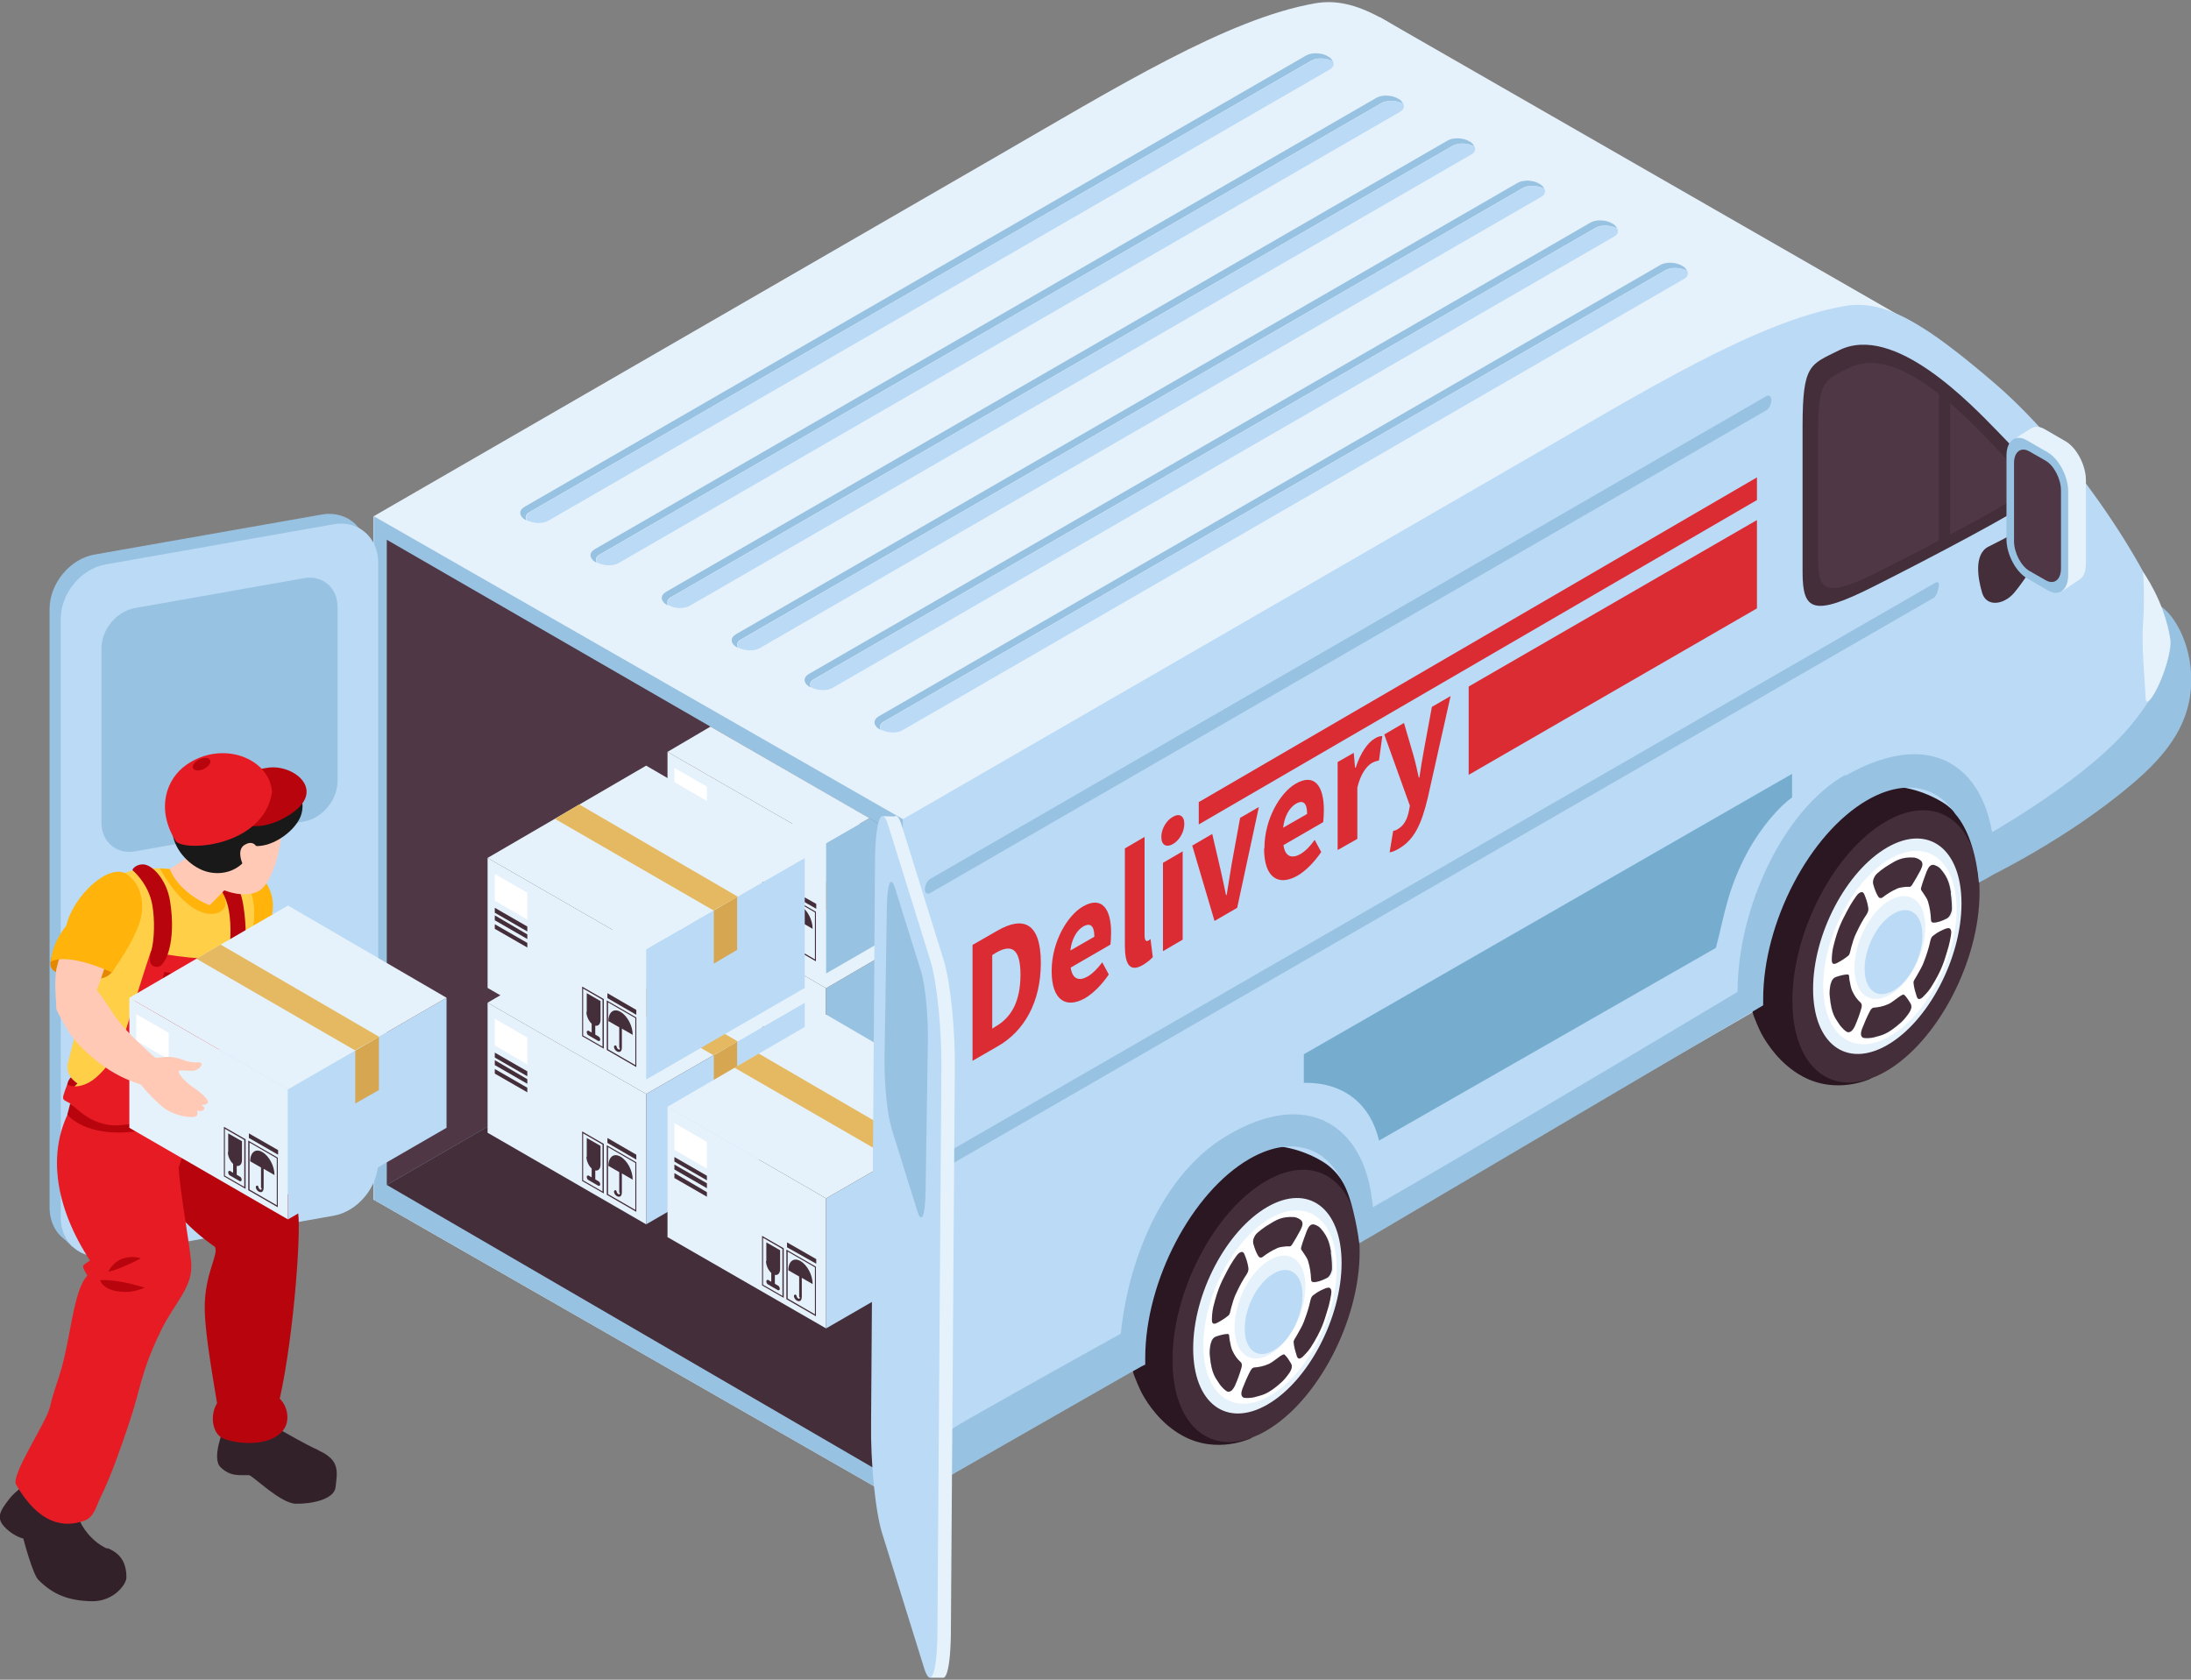 <?xml version="1.0" encoding="UTF-8"?> <svg xmlns="http://www.w3.org/2000/svg" width="120" height="92" viewBox="0 0 120 92" fill="none"><rect x="0" y="0" width="120" height="92" fill="#808080" stroke="none"/> <g clip-path="url(#clip0_198_491)"> <path d="M75.564 0.935L105.811 18.306L49.453 82.307L20.465 65.709L75.564 0.935Z" fill="#E6F2FB"></path> <path d="M85.778 27.999C89.069 26.093 90.4 22.065 89.879 18.414C89.519 15.842 84.969 8.47 80.294 4.459C76.427 1.133 74.233 -0.198 72.04 0.179C67.202 1.025 61.178 4.765 54.29 8.739C47.421 12.713 20.447 28.287 20.447 28.287V65.727L85.778 27.999Z" fill="#E6F2FB"></path> <path d="M109.264 47.78C112.555 45.874 119.389 38.663 118.885 34.994C118.525 32.423 113.976 25.068 109.3 21.039C105.434 17.713 103.24 16.382 101.046 16.759C96.209 17.605 90.184 21.345 83.297 25.319C76.427 29.294 49.453 44.867 49.453 44.867V82.307L109.264 47.78Z" fill="#BADAF6"></path> <path d="M49.453 44.867L20.465 28.269V65.709L49.453 82.307V44.867Z" fill="#98C2E2"></path> <path d="M62.167 72.615C62.167 72.615 53.427 77.452 52.078 78.297C50.73 79.142 51.359 81.211 51.359 81.211L62.527 74.827L62.167 72.615Z" fill="#98C2E2"></path> <path d="M20.105 29.276L19.619 28.88C19.457 28.665 19.242 28.503 19.008 28.377C18.612 28.179 18.145 28.089 17.641 28.179L5.179 30.373C3.83 30.607 2.715 31.955 2.715 33.358V66.141C2.715 66.644 2.859 67.094 3.111 67.454C3.237 67.633 3.399 67.777 3.561 67.903L3.974 68.299L4.118 68.173C4.442 68.281 4.783 68.299 5.161 68.245L17.623 66.051C18.972 65.817 20.087 64.469 20.087 63.066V30.283C20.087 30.067 20.051 29.869 19.997 29.672L20.087 29.276H20.105Z" fill="#98C2E2"></path> <path d="M5.79 68.784L18.253 66.591C19.601 66.357 20.716 65.008 20.716 63.605V30.823C20.716 29.42 19.601 28.467 18.253 28.719L5.79 30.913C4.442 31.146 3.327 32.495 3.327 33.898V66.68C3.327 68.083 4.442 69.036 5.79 68.784Z" fill="#BADAF6"></path> <path d="M7.391 46.63L16.652 44.993C17.659 44.813 18.486 43.824 18.486 42.781V33.232C18.486 32.189 17.659 31.488 16.652 31.668L7.391 33.304C6.384 33.484 5.557 34.473 5.557 35.516V45.065C5.557 46.108 6.384 46.809 7.391 46.63Z" fill="#98C2E2"></path> <path d="M105.901 32.747L50.946 64.433C50.784 64.523 50.658 64.433 50.658 64.217C50.658 64.001 50.784 63.749 50.946 63.659L105.901 31.974C106.063 31.884 106.189 31.812 106.189 32.028C106.189 32.243 106.063 32.657 105.901 32.765V32.747Z" fill="#98C2E2"></path> <path d="M96.73 22.478L50.946 48.913C50.784 49.003 50.658 48.913 50.658 48.697C50.658 48.482 50.784 48.23 50.946 48.14L96.73 21.705C96.892 21.615 97.018 21.705 97.018 21.921C97.018 22.137 96.892 22.388 96.73 22.478Z" fill="#98C2E2"></path> <path d="M53.265 51.755L54.614 50.981C56.071 50.136 57.006 50.568 57.006 52.743C57.006 54.919 56.071 56.484 54.668 57.293L53.265 58.102V51.755ZM54.542 56.214C55.351 55.747 55.891 54.901 55.891 53.391C55.891 51.88 55.351 51.718 54.542 52.186L54.344 52.312V56.34L54.542 56.214Z" fill="#DB2C34"></path> <path d="M57.599 53.175C57.599 51.611 58.444 50.154 59.308 49.651C60.333 49.057 60.854 49.758 60.854 51.071C60.854 51.323 60.836 51.593 60.818 51.737L58.642 52.995C58.732 53.643 59.11 53.751 59.577 53.481C59.847 53.319 60.099 53.067 60.369 52.708L60.728 53.373C60.351 53.931 59.865 54.416 59.434 54.668C58.391 55.261 57.599 54.794 57.599 53.193V53.175ZM59.937 51.305C59.937 50.766 59.757 50.496 59.326 50.748C58.984 50.945 58.696 51.413 58.624 52.06L59.937 51.305Z" fill="#DB2C34"></path> <path d="M61.609 51.791V46.468L62.688 45.838V51.233C62.688 51.539 62.796 51.575 62.886 51.521C62.922 51.503 62.958 51.485 63.012 51.431L63.138 52.42C63.012 52.564 62.832 52.708 62.599 52.852C61.861 53.283 61.609 52.78 61.609 51.809V51.791Z" fill="#DB2C34"></path> <path d="M63.605 45.838C63.605 45.407 63.875 44.939 64.235 44.741C64.595 44.525 64.864 44.687 64.864 45.119C64.864 45.55 64.613 46.018 64.235 46.234C63.875 46.432 63.605 46.288 63.605 45.838ZM63.695 47.259L64.774 46.629V51.467L63.695 52.096V47.259Z" fill="#DB2C34"></path> <path d="M65.314 46.306L66.393 45.676L66.861 47.69C66.95 48.104 67.058 48.572 67.148 49.021H67.184C67.274 48.446 67.364 47.888 67.454 47.349L67.921 44.795L68.947 44.202L67.76 49.722L66.519 50.442L65.296 46.306H65.314Z" fill="#DB2C34"></path> <path d="M69.252 46.45C69.252 44.885 70.097 43.429 70.961 42.925C71.986 42.332 72.507 43.033 72.507 44.364C72.507 44.616 72.489 44.885 72.471 45.029L70.295 46.288C70.385 46.935 70.763 47.043 71.23 46.774C71.5 46.612 71.752 46.36 72.004 46L72.363 46.666C71.986 47.223 71.5 47.709 71.068 47.96C70.025 48.554 69.234 48.086 69.234 46.486L69.252 46.45ZM71.59 44.58C71.59 44.04 71.41 43.77 70.978 44.022C70.637 44.22 70.349 44.688 70.277 45.335L71.59 44.58Z" fill="#DB2C34"></path> <path d="M73.262 41.738L74.144 41.234L74.216 42.044H74.251C74.521 41.217 74.917 40.677 75.276 40.461C75.474 40.335 75.6 40.317 75.708 40.317L75.528 41.648C75.402 41.684 75.294 41.702 75.133 41.792C74.863 41.954 74.521 42.367 74.341 43.141V45.946L73.262 46.557V41.72V41.738Z" fill="#DB2C34"></path> <path d="M76.104 46.719L76.302 45.514C76.302 45.514 76.463 45.478 76.535 45.425C76.895 45.227 77.075 44.867 77.165 44.418L77.219 44.13L75.816 40.227L76.895 39.598L77.416 41.378C77.524 41.756 77.614 42.17 77.704 42.583H77.74C77.812 42.062 77.902 41.558 77.992 41.055L78.424 38.717L79.448 38.123L78.19 43.734C77.848 45.155 77.452 46 76.607 46.486C76.391 46.611 76.248 46.665 76.104 46.683V46.719Z" fill="#DB2C34"></path> <path d="M96.227 28.484L80.438 37.602V42.439L96.227 33.322V28.484Z" fill="#DB2C34"></path> <path d="M96.227 26.147L65.656 43.932V45.155L96.227 27.388V26.147Z" fill="#DB2C34"></path> <path d="M21.184 64.9V29.564L48.626 45.406L48.806 48.967L21.184 64.9Z" fill="#4F3745"></path> <path d="M48.122 39.238L90.939 14.512C91.245 14.332 91.803 14.35 92.144 14.566C92.288 14.638 92.36 14.745 92.396 14.835C92.037 14.638 91.515 14.62 91.209 14.8L48.392 39.526C48.194 39.634 48.158 39.796 48.23 39.958C48.23 39.958 48.212 39.958 48.194 39.958C47.834 39.76 47.798 39.436 48.104 39.256L48.122 39.238Z" fill="#98C2E2"></path> <path d="M48.41 39.526L91.227 14.8C91.533 14.62 92.055 14.638 92.414 14.836C92.486 14.998 92.432 15.159 92.252 15.267L49.435 39.994C49.129 40.173 48.608 40.156 48.248 39.958C48.176 39.796 48.23 39.634 48.41 39.526Z" fill="#BADAF6"></path> <path d="M44.292 36.919L87.109 12.192C87.415 12.012 87.972 12.03 88.314 12.246C88.458 12.318 88.53 12.426 88.566 12.516C88.206 12.318 87.685 12.3 87.379 12.48L44.562 37.206C44.364 37.314 44.328 37.476 44.4 37.638C44.4 37.638 44.382 37.638 44.364 37.638C44.004 37.44 43.968 37.116 44.274 36.936L44.292 36.919Z" fill="#98C2E2"></path> <path d="M44.58 37.206L87.397 12.48C87.703 12.3 88.224 12.318 88.584 12.516C88.656 12.678 88.602 12.839 88.422 12.947L45.605 37.674C45.299 37.854 44.777 37.836 44.418 37.638C44.346 37.476 44.4 37.314 44.58 37.206Z" fill="#BADAF6"></path> <path d="M40.3 34.743L83.117 10.016C83.423 9.836 83.98 9.854 84.322 10.07C84.466 10.142 84.538 10.25 84.574 10.34C84.214 10.142 83.692 10.124 83.387 10.304L40.569 35.03C40.372 35.138 40.336 35.3 40.408 35.462C40.408 35.462 40.39 35.462 40.372 35.462C40.012 35.264 39.976 34.941 40.282 34.761L40.3 34.743Z" fill="#98C2E2"></path> <path d="M40.587 35.031L83.405 10.304C83.71 10.124 84.232 10.142 84.592 10.34C84.663 10.502 84.61 10.664 84.43 10.772L41.612 35.498C41.307 35.678 40.785 35.66 40.425 35.462C40.354 35.3 40.408 35.138 40.587 35.031Z" fill="#BADAF6"></path> <path d="M36.469 32.423L79.287 7.696C79.592 7.517 80.15 7.535 80.492 7.75C80.635 7.822 80.707 7.93 80.743 8.02C80.384 7.822 79.862 7.804 79.556 7.984L36.739 32.711C36.541 32.819 36.505 32.98 36.577 33.142C36.577 33.142 36.559 33.142 36.541 33.142C36.182 32.944 36.146 32.621 36.451 32.441L36.469 32.423Z" fill="#98C2E2"></path> <path d="M36.757 32.711L79.574 7.984C79.88 7.804 80.402 7.822 80.761 8.02C80.833 8.182 80.779 8.344 80.599 8.452L37.782 33.178C37.476 33.358 36.955 33.34 36.595 33.142C36.523 32.98 36.577 32.819 36.757 32.711Z" fill="#BADAF6"></path> <path d="M32.567 30.085L75.384 5.358C75.69 5.179 76.248 5.197 76.589 5.412C76.733 5.484 76.805 5.592 76.841 5.682C76.481 5.484 75.96 5.466 75.654 5.646L32.837 30.373C32.639 30.481 32.603 30.642 32.675 30.804C32.675 30.804 32.657 30.804 32.639 30.804C32.279 30.607 32.243 30.283 32.549 30.103L32.567 30.085Z" fill="#98C2E2"></path> <path d="M32.855 30.373L75.672 5.646C75.978 5.466 76.499 5.484 76.859 5.682C76.931 5.844 76.877 6.006 76.697 6.114L33.88 30.84C33.574 31.02 33.053 31.002 32.693 30.804C32.621 30.643 32.675 30.481 32.855 30.373Z" fill="#BADAF6"></path> <path d="M28.719 27.765L71.536 3.039C71.842 2.859 72.399 2.877 72.741 3.093C72.885 3.165 72.957 3.272 72.993 3.362C72.633 3.165 72.111 3.147 71.806 3.326L28.988 28.053C28.791 28.161 28.755 28.323 28.827 28.485C28.827 28.485 28.809 28.485 28.791 28.485C28.431 28.287 28.395 27.963 28.701 27.783L28.719 27.765Z" fill="#98C2E2"></path> <path d="M29.006 28.053L71.824 3.326C72.129 3.147 72.651 3.165 73.011 3.362C73.082 3.524 73.029 3.686 72.849 3.794L30.031 28.521C29.726 28.7 29.204 28.682 28.845 28.485C28.773 28.323 28.827 28.161 29.006 28.053Z" fill="#BADAF6"></path> <path d="M100.722 19.187C99.14 19.979 98.726 19.925 98.726 23.359C98.726 26.794 98.726 29.204 98.726 31.326C98.726 33.448 99.284 33.807 102.628 32.117C105.811 30.517 110.469 28.053 111.278 27.405C112.249 26.632 111.044 25.302 109.426 23.647C107.951 22.137 103.743 17.677 100.722 19.187Z" fill="#442E3A"></path> <path d="M101.298 20.14C99.949 20.824 99.571 20.77 99.571 23.737C99.571 26.704 99.571 28.772 99.571 30.607C99.571 32.441 100.039 32.746 102.934 31.29C105.686 29.905 109.696 27.783 110.397 27.226C111.242 26.56 110.199 25.427 108.797 23.989C107.52 22.694 103.905 18.846 101.298 20.14Z" fill="#4F3745"></path> <path d="M106.495 29.869C106.495 29.869 106.189 30.031 106.189 29.869V21.417C106.189 21.255 106.333 21.111 106.495 21.111C106.657 21.111 106.801 21.255 106.801 21.417V29.563C106.801 29.725 106.657 29.869 106.495 29.869Z" fill="#442E3A"></path> <path d="M95.741 53.463C95.741 49.686 98.043 45.299 100.866 43.662C101.585 43.248 102.431 43.033 103.114 43.033C103.636 43.033 105.002 43.087 106.405 43.95C108.023 44.957 108.239 47.223 108.239 47.223L102.467 59.074C102.467 59.074 100.614 59.991 98.708 58.948C97.521 58.3 96.802 57.221 96.478 56.628C96.335 56.358 96.119 55.837 96.047 55.639C95.849 55.027 95.741 54.29 95.741 53.481V53.463Z" fill="#2B1722"></path> <path d="M108.419 48.877C108.419 52.653 106.117 57.041 103.294 58.678C100.453 60.314 98.169 58.57 98.169 54.793C98.169 51.017 100.471 46.629 103.294 44.993C106.135 43.356 108.419 45.101 108.419 48.877Z" fill="#442E3A"></path> <path d="M107.43 49.489C107.43 52.474 105.614 55.945 103.366 57.239C101.118 58.534 99.302 57.167 99.302 54.164C99.302 51.161 101.118 47.708 103.366 46.414C105.614 45.119 107.43 46.486 107.43 49.489Z" fill="#E6F2FB"></path> <path d="M103.51 47.043C101.496 48.212 99.859 51.323 99.859 54.002C99.859 56.682 101.496 57.922 103.51 56.754C105.524 55.585 107.16 52.474 107.16 49.794C107.16 47.115 105.524 45.874 103.51 47.043ZM102.718 47.942C102.808 47.816 103.204 47.492 103.492 47.349C103.797 47.169 104.139 46.917 104.84 46.971C104.984 46.971 105.146 47.079 105.218 47.151C105.326 47.276 105.308 47.42 105.182 47.672C105.056 47.906 104.894 48.248 104.715 48.481C104.625 48.607 104.589 48.553 104.409 48.571C104.229 48.571 104.049 48.607 103.923 48.661C103.6 48.805 103.348 48.967 103.114 49.147C102.988 49.237 102.934 49.219 102.898 49.147C102.772 48.967 102.682 48.733 102.611 48.481C102.575 48.337 102.575 48.158 102.718 47.942ZM105.452 50.783C105.452 52.222 104.589 53.876 103.51 54.488C102.431 55.099 101.568 54.452 101.568 53.013C101.568 51.575 102.431 49.92 103.51 49.309C104.589 48.697 105.452 49.345 105.452 50.783ZM100.399 51.898C100.668 50.765 100.938 50.334 101.154 49.92C101.352 49.524 101.693 49.039 101.783 48.949C101.963 48.805 102.053 48.859 102.107 48.985C102.197 49.201 102.287 49.453 102.323 49.722C102.323 49.83 102.323 49.92 102.233 50.082C102.035 50.37 101.855 50.693 101.639 51.161C101.55 51.341 101.46 51.628 101.388 51.898C101.316 52.168 101.316 52.258 101.226 52.348C101.028 52.51 100.776 52.636 100.614 52.743C100.435 52.833 100.345 52.815 100.327 52.581C100.327 52.438 100.327 52.15 100.399 51.898ZM101.208 56.52C101.118 56.52 100.848 56.286 100.686 56.034C100.525 55.782 100.309 55.567 100.201 54.578C100.183 54.362 100.201 54.074 100.237 53.912C100.291 53.642 100.399 53.553 100.578 53.481C100.74 53.427 100.992 53.355 101.172 53.355C101.262 53.355 101.244 53.463 101.28 53.678C101.316 53.894 101.37 54.128 101.424 54.254C101.568 54.56 101.711 54.739 101.873 54.883C101.945 54.955 101.945 55.063 101.909 55.189C101.819 55.513 101.693 55.872 101.55 56.178C101.46 56.376 101.352 56.52 101.19 56.502L101.208 56.52ZM104.571 55.477C104.481 55.621 104.301 55.854 104.121 56.016C103.366 56.7 103.042 56.718 102.736 56.807C102.449 56.897 102.089 56.897 102.017 56.843C101.891 56.736 101.909 56.574 101.981 56.376C102.107 56.052 102.251 55.711 102.413 55.405C102.467 55.297 102.539 55.207 102.646 55.207C102.862 55.207 103.096 55.153 103.438 55.009C103.564 54.955 103.761 54.811 103.941 54.667C104.121 54.542 104.193 54.434 104.247 54.488C104.391 54.614 104.517 54.811 104.607 54.955C104.697 55.117 104.697 55.243 104.553 55.477H104.571ZM106.621 52.186C106.477 52.636 106.369 53.121 105.74 54.11C105.596 54.326 105.416 54.542 105.29 54.632C105.11 54.775 105.038 54.739 104.966 54.542C104.912 54.362 104.84 54.092 104.804 53.84C104.804 53.714 104.876 53.642 105.002 53.409C105.128 53.157 105.29 52.905 105.362 52.707C105.542 52.222 105.65 51.88 105.722 51.538C105.758 51.359 105.829 51.287 105.901 51.233C106.117 51.071 106.369 50.945 106.585 50.855C106.729 50.801 106.819 50.819 106.837 51.053C106.837 51.179 106.729 51.772 106.585 52.186H106.621ZM106.621 50.352C106.405 50.441 106.153 50.532 105.955 50.549C105.883 50.549 105.811 50.532 105.811 50.37C105.811 50.064 105.758 49.758 105.65 49.398C105.614 49.255 105.506 49.093 105.398 48.949C105.308 48.805 105.218 48.805 105.272 48.643C105.344 48.355 105.488 47.996 105.578 47.744C105.686 47.474 105.776 47.367 105.937 47.384C106.045 47.384 106.207 47.456 106.315 47.582C106.801 48.122 106.837 48.553 106.908 48.913C106.98 49.255 106.998 49.758 106.962 49.92C106.908 50.172 106.783 50.298 106.639 50.352H106.621Z" fill="white"></path> <path d="M103.707 50.046C102.826 50.549 102.125 51.898 102.125 53.067C102.125 54.236 102.826 54.775 103.707 54.254C104.589 53.75 105.29 52.402 105.29 51.233C105.29 50.064 104.589 49.524 103.707 50.046Z" fill="#BADAF6"></path> <path d="M100.614 52.744C100.794 52.654 101.028 52.51 101.226 52.348C101.316 52.276 101.316 52.168 101.388 51.898C101.46 51.629 101.549 51.341 101.639 51.161C101.855 50.694 102.035 50.37 102.233 50.082C102.323 49.938 102.341 49.83 102.323 49.722C102.287 49.453 102.197 49.201 102.107 48.985C102.053 48.859 101.963 48.805 101.783 48.949C101.675 49.039 101.352 49.525 101.154 49.92C100.938 50.352 100.668 50.766 100.399 51.898C100.345 52.15 100.327 52.42 100.327 52.582C100.327 52.816 100.435 52.834 100.614 52.744Z" fill="#442E3A"></path> <path d="M102.898 49.147C102.898 49.147 103.006 49.237 103.114 49.147C103.348 48.967 103.6 48.805 103.923 48.661C104.049 48.607 104.247 48.589 104.409 48.571C104.571 48.571 104.625 48.607 104.714 48.481C104.876 48.23 105.056 47.906 105.182 47.672C105.308 47.42 105.326 47.276 105.218 47.151C105.146 47.079 104.984 46.989 104.84 46.971C104.139 46.917 103.797 47.169 103.492 47.348C103.204 47.51 102.808 47.816 102.718 47.942C102.575 48.158 102.557 48.319 102.61 48.481C102.682 48.733 102.772 48.967 102.898 49.147Z" fill="#442E3A"></path> <path d="M106.854 48.895C106.783 48.536 106.747 48.104 106.261 47.565C106.153 47.457 105.991 47.385 105.883 47.367C105.722 47.367 105.632 47.475 105.524 47.726C105.434 47.978 105.29 48.338 105.218 48.626C105.182 48.769 105.254 48.769 105.344 48.931C105.434 49.075 105.56 49.237 105.596 49.381C105.704 49.74 105.74 50.046 105.758 50.352C105.758 50.514 105.829 50.532 105.901 50.532C106.117 50.532 106.351 50.442 106.567 50.334C106.711 50.28 106.818 50.154 106.89 49.902C106.926 49.74 106.89 49.237 106.836 48.895H106.854Z" fill="#442E3A"></path> <path d="M106.585 50.855C106.369 50.945 106.117 51.053 105.901 51.233C105.811 51.287 105.758 51.377 105.722 51.539C105.65 51.88 105.542 52.24 105.362 52.708C105.29 52.905 105.146 53.157 105.002 53.409C104.876 53.643 104.786 53.715 104.804 53.84C104.822 54.092 104.912 54.362 104.966 54.542C105.02 54.74 105.11 54.776 105.29 54.632C105.398 54.524 105.596 54.326 105.74 54.11C106.369 53.121 106.477 52.636 106.621 52.186C106.765 51.772 106.872 51.197 106.872 51.053C106.854 50.837 106.747 50.801 106.621 50.855H106.585Z" fill="#442E3A"></path> <path d="M104.247 54.47C104.247 54.47 104.121 54.506 103.941 54.65C103.761 54.775 103.564 54.937 103.438 54.991C103.114 55.135 102.862 55.171 102.646 55.189C102.539 55.189 102.467 55.279 102.413 55.387C102.251 55.693 102.107 56.034 101.981 56.358C101.909 56.556 101.891 56.736 102.017 56.825C102.089 56.879 102.467 56.879 102.736 56.789C103.042 56.7 103.348 56.682 104.121 55.998C104.283 55.854 104.463 55.621 104.571 55.459C104.715 55.225 104.714 55.081 104.625 54.937C104.535 54.793 104.409 54.578 104.265 54.47H104.247Z" fill="#442E3A"></path> <path d="M101.891 54.901C101.729 54.757 101.586 54.577 101.442 54.272C101.388 54.146 101.334 53.912 101.298 53.696C101.262 53.48 101.298 53.373 101.19 53.373C101.01 53.373 100.758 53.444 100.596 53.498C100.417 53.552 100.327 53.66 100.255 53.93C100.219 54.11 100.183 54.398 100.219 54.595C100.309 55.584 100.543 55.782 100.704 56.052C100.848 56.286 101.118 56.538 101.226 56.538C101.388 56.538 101.496 56.394 101.586 56.214C101.729 55.89 101.855 55.548 101.945 55.225C101.981 55.099 101.981 54.991 101.909 54.919L101.891 54.901Z" fill="#442E3A"></path> <path d="M61.807 73.154C61.807 69.378 64.109 64.99 66.932 63.353C67.652 62.94 68.497 62.724 69.18 62.724C69.702 62.724 71.069 62.778 72.471 63.641C74.09 64.648 74.305 66.914 74.305 66.914L68.533 78.765C68.533 78.765 66.681 79.682 64.774 78.639C63.588 77.992 62.868 76.913 62.545 76.319C62.401 76.049 62.185 75.528 62.113 75.33C61.915 74.719 61.807 73.999 61.807 73.172V73.154Z" fill="#2B1722"></path> <path d="M74.467 68.568C74.467 72.345 72.165 76.733 69.342 78.369C66.519 80.005 64.217 78.261 64.217 74.485C64.217 70.708 66.519 66.32 69.342 64.684C72.165 63.048 74.467 64.792 74.467 68.568Z" fill="#442E3A"></path> <path d="M73.478 69.18C73.478 72.165 71.662 75.636 69.414 76.931C67.166 78.225 65.35 76.859 65.35 73.856C65.35 70.853 67.166 67.4 69.414 66.105C71.662 64.81 73.478 66.177 73.478 69.18Z" fill="#E6F2FB"></path> <path d="M69.558 66.734C67.544 67.903 65.907 71.014 65.907 73.694C65.907 76.373 67.544 77.614 69.558 76.445C71.572 75.276 73.208 72.165 73.208 69.486C73.208 66.806 71.572 65.565 69.558 66.734ZM68.767 67.633C68.856 67.507 69.252 67.184 69.54 67.04C69.846 66.86 70.187 66.608 70.889 66.662C71.032 66.662 71.194 66.77 71.266 66.842C71.374 66.968 71.356 67.112 71.23 67.364C71.104 67.597 70.943 67.939 70.763 68.173C70.673 68.299 70.637 68.245 70.457 68.263C70.277 68.263 70.097 68.299 69.972 68.353C69.648 68.496 69.396 68.658 69.162 68.838C69.036 68.928 68.982 68.91 68.947 68.838C68.821 68.658 68.731 68.425 68.659 68.173C68.623 68.029 68.623 67.849 68.767 67.633ZM71.5 70.475C71.5 71.913 70.637 73.568 69.558 74.179C68.479 74.79 67.616 74.143 67.616 72.704C67.616 71.266 68.479 69.611 69.558 69C70.637 68.389 71.5 69.036 71.5 70.475ZM66.447 71.59C66.717 70.457 66.986 70.025 67.202 69.611C67.4 69.216 67.742 68.73 67.832 68.64C68.011 68.496 68.101 68.55 68.155 68.676C68.245 68.892 68.335 69.144 68.371 69.414C68.371 69.522 68.371 69.611 68.281 69.773C68.083 70.061 67.903 70.385 67.688 70.852C67.598 71.032 67.508 71.32 67.436 71.59C67.364 71.859 67.364 71.949 67.274 72.039C67.076 72.201 66.825 72.327 66.663 72.435C66.483 72.525 66.393 72.507 66.375 72.273C66.375 72.129 66.375 71.841 66.447 71.59ZM67.256 76.211C67.166 76.211 66.896 75.977 66.735 75.726C66.573 75.474 66.357 75.258 66.249 74.269C66.231 74.053 66.249 73.766 66.285 73.604C66.339 73.334 66.447 73.244 66.627 73.172C66.788 73.118 67.04 73.046 67.22 73.046C67.31 73.046 67.292 73.154 67.328 73.37C67.364 73.586 67.418 73.819 67.472 73.945C67.616 74.251 67.76 74.431 67.921 74.575C67.993 74.647 67.993 74.755 67.957 74.88C67.868 75.204 67.742 75.564 67.598 75.87C67.508 76.067 67.4 76.211 67.238 76.193L67.256 76.211ZM70.619 75.168C70.529 75.312 70.349 75.546 70.169 75.708C69.414 76.391 69.09 76.409 68.785 76.499C68.497 76.589 68.137 76.589 68.065 76.535C67.939 76.427 67.957 76.265 68.029 76.067C68.155 75.744 68.299 75.402 68.461 75.096C68.515 74.988 68.587 74.898 68.695 74.898C68.91 74.898 69.144 74.844 69.486 74.701C69.612 74.647 69.81 74.503 69.99 74.359C70.169 74.233 70.241 74.125 70.295 74.179C70.439 74.305 70.565 74.503 70.655 74.647C70.745 74.808 70.745 74.934 70.601 75.168H70.619ZM72.669 71.877C72.525 72.327 72.417 72.812 71.788 73.802C71.644 74.017 71.464 74.233 71.338 74.323C71.158 74.467 71.086 74.431 71.014 74.233C70.96 74.053 70.889 73.784 70.853 73.532C70.853 73.406 70.925 73.334 71.05 73.1C71.176 72.848 71.338 72.597 71.41 72.399C71.59 71.913 71.698 71.572 71.77 71.23C71.806 71.05 71.878 70.978 71.95 70.924C72.165 70.762 72.417 70.636 72.633 70.547C72.777 70.493 72.867 70.511 72.885 70.744C72.885 70.87 72.777 71.464 72.633 71.877H72.669ZM72.669 70.043C72.453 70.133 72.201 70.223 72.004 70.241C71.932 70.241 71.86 70.223 71.86 70.061C71.86 69.755 71.806 69.45 71.698 69.09C71.662 68.946 71.554 68.784 71.446 68.64C71.356 68.496 71.266 68.496 71.32 68.335C71.392 68.047 71.536 67.687 71.626 67.436C71.734 67.166 71.824 67.058 71.986 67.076C72.094 67.076 72.255 67.148 72.363 67.274C72.849 67.813 72.885 68.245 72.957 68.604C73.029 68.946 73.047 69.45 73.011 69.611C72.957 69.863 72.831 69.989 72.687 70.043H72.669Z" fill="white"></path> <path d="M69.756 69.755C68.875 70.259 68.173 71.608 68.173 72.776C68.173 73.945 68.875 74.485 69.756 73.963C70.637 73.46 71.338 72.111 71.338 70.942C71.338 69.773 70.637 69.234 69.756 69.755Z" fill="#BADAF6"></path> <path d="M66.663 72.453C66.842 72.363 67.076 72.219 67.274 72.057C67.364 71.985 67.364 71.877 67.436 71.607C67.508 71.338 67.598 71.05 67.688 70.87C67.903 70.403 68.083 70.079 68.281 69.791C68.371 69.647 68.389 69.539 68.371 69.431C68.335 69.162 68.245 68.91 68.155 68.694C68.101 68.568 68.011 68.514 67.832 68.658C67.724 68.748 67.4 69.234 67.202 69.629C66.986 70.061 66.717 70.475 66.447 71.607C66.393 71.859 66.375 72.129 66.375 72.291C66.375 72.525 66.483 72.543 66.663 72.453Z" fill="#442E3A"></path> <path d="M68.946 68.838C68.946 68.838 69.054 68.928 69.162 68.838C69.396 68.658 69.648 68.496 69.972 68.353C70.097 68.299 70.295 68.281 70.457 68.263C70.619 68.263 70.673 68.299 70.763 68.173C70.925 67.921 71.104 67.597 71.23 67.364C71.356 67.112 71.374 66.968 71.266 66.842C71.194 66.77 71.032 66.68 70.889 66.662C70.187 66.608 69.846 66.86 69.54 67.04C69.252 67.202 68.856 67.507 68.767 67.633C68.623 67.849 68.605 68.011 68.659 68.173C68.731 68.424 68.821 68.658 68.946 68.838Z" fill="#442E3A"></path> <path d="M72.903 68.587C72.831 68.227 72.795 67.795 72.309 67.256C72.201 67.148 72.04 67.076 71.932 67.058C71.77 67.058 71.68 67.166 71.572 67.418C71.482 67.669 71.338 68.029 71.266 68.317C71.23 68.461 71.302 68.461 71.392 68.623C71.482 68.766 71.608 68.928 71.644 69.072C71.752 69.432 71.788 69.72 71.806 70.043C71.806 70.205 71.878 70.223 71.95 70.223C72.165 70.223 72.399 70.133 72.615 70.025C72.759 69.971 72.867 69.846 72.939 69.594C72.975 69.432 72.939 68.928 72.885 68.587H72.903Z" fill="#442E3A"></path> <path d="M72.633 70.547C72.417 70.637 72.165 70.745 71.95 70.924C71.86 70.978 71.806 71.068 71.77 71.23C71.698 71.572 71.59 71.931 71.41 72.399C71.338 72.597 71.194 72.849 71.05 73.1C70.925 73.334 70.835 73.406 70.853 73.532C70.871 73.784 70.96 74.053 71.014 74.233C71.068 74.431 71.158 74.467 71.338 74.323C71.446 74.215 71.644 74.017 71.788 73.802C72.417 72.812 72.525 72.327 72.669 71.877C72.813 71.464 72.921 70.888 72.921 70.745C72.903 70.529 72.795 70.493 72.669 70.547H72.633Z" fill="#442E3A"></path> <path d="M70.313 74.179C70.313 74.179 70.187 74.215 70.007 74.359C69.828 74.485 69.63 74.647 69.504 74.701C69.18 74.845 68.928 74.88 68.713 74.898C68.605 74.898 68.533 74.988 68.479 75.096C68.317 75.402 68.173 75.744 68.047 76.067C67.975 76.265 67.957 76.445 68.083 76.535C68.155 76.589 68.533 76.589 68.803 76.499C69.108 76.409 69.432 76.391 70.187 75.708C70.349 75.564 70.529 75.33 70.637 75.168C70.781 74.934 70.781 74.791 70.691 74.647C70.601 74.503 70.475 74.287 70.331 74.179H70.313Z" fill="#442E3A"></path> <path d="M67.939 74.593C67.778 74.449 67.634 74.269 67.49 73.963C67.436 73.837 67.382 73.603 67.346 73.388C67.31 73.172 67.346 73.064 67.238 73.064C67.058 73.064 66.806 73.136 66.645 73.19C66.465 73.244 66.375 73.352 66.303 73.621C66.267 73.801 66.231 74.089 66.267 74.287C66.357 75.276 66.591 75.474 66.752 75.743C66.896 75.977 67.166 76.229 67.274 76.229C67.436 76.229 67.544 76.085 67.634 75.905C67.778 75.582 67.903 75.24 67.993 74.916C68.029 74.79 68.029 74.682 67.957 74.611L67.939 74.593Z" fill="#442E3A"></path> <path d="M101.064 42.439C97.647 44.381 95.166 49.776 95.166 54.326C93.835 55.117 89.825 57.527 84.106 60.908C79.628 63.569 76.571 65.332 75.187 66.123C75.187 66.015 75.187 65.889 75.151 65.781C74.701 61.663 71.608 59.523 67.112 62.256C63.354 64.54 61.286 70.007 61.286 74.952C61.286 75.042 61.789 75.114 61.789 75.222C62.185 75.06 62.383 74.898 62.688 74.754C62.688 74.754 62.706 74.754 62.724 74.754C62.724 74.629 62.724 74.503 62.724 74.377C62.724 70.169 65.278 65.296 68.425 63.479C70.637 62.203 72.543 62.76 73.496 64.666C74.162 65.745 74.449 68.101 74.449 68.101L74.683 67.957L75.187 67.669L96.568 55.063C96.568 54.919 96.568 54.865 96.568 54.722C96.568 50.514 99.122 45.64 102.269 43.824C104.301 42.655 106.081 43.033 107.088 44.579C107.879 45.478 108.275 47.043 108.383 48.338C108.617 48.212 108.905 48.086 109.246 47.834C109.246 47.834 109.246 47.403 109.246 47.313C109.246 42.367 106.153 39.58 101.064 42.493V42.439Z" fill="#98C2E2"></path> <path d="M118.292 33.196C118.292 33.196 118.867 34.599 118.903 35.318C118.633 37.063 117.662 38.681 116.349 40.138C113.742 43.033 108.563 45.892 108.563 45.892L108.869 48.05C108.869 48.05 113.238 45.964 116.817 42.907C118.669 41.325 120.18 39.508 120 36.793C119.856 34.833 118.885 33.502 118.31 33.196H118.292Z" fill="#98C2E2"></path> <path d="M117.374 31.326C117.374 31.326 117.482 32.638 117.374 34.149C117.285 35.318 117.446 36.918 117.518 38.267C117.572 39.094 118.921 36.523 118.867 35.012C118.543 32.908 117.374 31.326 117.374 31.326Z" fill="#E6F2FB"></path> <path d="M110.865 28.916C110.865 28.916 109.714 29.545 108.905 29.941C108.095 30.355 108.329 31.703 108.563 32.477C108.797 33.25 109.732 33.142 110.307 32.477C110.883 31.811 111.944 30.103 111.944 30.103L110.883 28.898L110.865 28.916Z" fill="#442E3A"></path> <path d="M110.253 24.097C110.253 24.097 111.242 23.449 111.296 23.431C111.494 23.341 111.728 23.36 111.98 23.503L113.13 24.169C113.742 24.528 114.245 25.482 114.245 26.309V30.876C114.245 31.344 114.084 31.668 113.814 31.794L112.933 32.387L112.627 31.452L111.962 31.074C111.35 30.715 110.847 29.761 110.847 28.934V26.003L110.235 24.115L110.253 24.097Z" fill="#E6F2FB"></path> <path d="M111.008 31.667L112.159 32.333C112.771 32.693 113.274 32.315 113.274 31.488V26.92C113.274 26.093 112.771 25.14 112.159 24.78L111.008 24.115C110.397 23.755 109.894 24.133 109.894 24.96V29.527C109.894 30.355 110.397 31.308 111.008 31.667Z" fill="#98C2E2"></path> <path d="M111.152 31.272L112.034 31.776C112.501 32.045 112.879 31.758 112.879 31.128V26.866C112.879 26.237 112.501 25.5 112.034 25.23L111.152 24.726C110.685 24.456 110.307 24.744 110.307 25.374V29.636C110.307 30.265 110.685 31.002 111.152 31.272Z" fill="#4F3745"></path> <path d="M48.212 80.617L21.184 64.9L48.194 49.309L48.212 80.617Z" fill="#442E3A"></path> <path d="M98.151 42.385V43.68C97.449 44.166 96.442 45.334 95.741 46.611C94.59 48.733 94.446 50.172 93.979 51.916L75.528 62.472C75.043 60.404 73.532 59.271 71.41 59.307V57.743L98.151 42.385Z" fill="#76ADCE"></path> <path d="M15.124 51.197C15.124 51.197 15.268 52.869 15.178 53.427C15.088 53.984 14.908 54.811 14.908 54.811C14.908 54.811 15.393 54.272 16.472 53.768C17.551 53.265 18.81 52.869 18.81 52.869L19.314 53.768C19.314 53.768 18.127 55.405 17.138 56.088C16.149 56.772 15.07 56.897 14.566 57.221C14.063 57.545 13.937 57.473 13.541 56.951C13.146 56.43 12.462 56.25 12.372 54.542C12.282 52.851 12.21 51.862 12.21 51.862L15.106 51.215L15.124 51.197Z" fill="#FFC9B6"></path> <path d="M17.443 79.43C16.616 79.052 15.915 78.621 15.249 78.261C15.249 78.261 15.249 78.243 15.249 78.225C15.052 78.351 14.854 78.459 14.638 78.549C13.721 78.926 13.127 78.351 12.372 78.009C12.192 78.315 11.599 79.879 12.066 80.347C12.624 80.904 13.146 80.779 13.649 80.797C13.955 80.922 15.375 82.343 16.203 82.361C16.958 82.379 18.289 82.163 18.378 81.462C18.468 80.635 18.648 79.987 17.461 79.448L17.443 79.43Z" fill="#33212A"></path> <path d="M5.88 84.825C5.071 84.483 4.424 83.602 4.334 83.153C4.334 83.153 4.334 83.153 4.352 83.117C3.165 82.901 2.122 82.2 1.133 81.318C1.097 81.426 1.079 81.498 1.043 81.57C0.629 81.93 0.647 81.912 0.324 82.343C-0.144 82.973 -0.108 83.296 0.342 83.728C0.827 84.178 1.277 84.268 1.277 84.268C1.277 84.268 1.78 86.21 2.104 86.533C2.913 87.343 3.74 87.666 4.999 87.702C6.204 87.738 6.923 86.785 6.923 86.407C6.923 85.616 6.636 85.095 5.88 84.789V84.825Z" fill="#33212A"></path> <path d="M4.514 58.623C4.424 58.678 3.758 58.875 3.686 59.397C3.615 59.918 4.406 60.188 4.765 59.649C5.125 59.109 4.514 58.623 4.514 58.623Z" fill="#B8050D"></path> <path d="M16.293 66.284C15.879 65.349 12.75 61.321 11.959 60.692C11.419 59.289 11.491 59.343 11.006 58.786C10.934 58.696 7.139 60.764 7.157 60.89C7.301 62.778 8.542 66.051 11.779 68.299C11.959 68.73 11.311 69.611 11.221 71.266C11.149 72.579 11.563 74.862 11.887 76.858C11.545 77.398 11.563 78.315 12.085 78.711C12.408 78.962 14.53 79.43 15.465 78.387C15.933 77.865 15.753 77.02 15.322 76.607C16.131 72.992 16.544 66.824 16.293 66.284Z" fill="#B8050D"></path> <path d="M9.783 63.946C10.25 62.742 10.304 60.979 9.693 59.864C9.639 59.774 5.053 59.702 5.053 59.684C5.161 59.505 4.208 59.9 4.262 60.08C2.302 62.849 3.093 66.248 4.927 69.036C4.514 69.359 4.406 69.215 4.783 69.863C3.974 70.762 3.902 73.334 3.237 75.383C3.075 75.887 2.859 76.499 2.733 77.074C2.536 77.919 0.575 80.796 0.881 81.318C2.14 83.476 3.471 83.692 4.604 83.296C5.179 83.098 5.269 82.469 5.503 82.019C6.114 80.796 6.78 78.818 7.049 78.009C7.715 76.067 7.679 75.222 8.812 72.884C9.603 71.266 10.61 70.492 10.466 69.09C10.34 67.867 9.837 65.097 9.783 63.928V63.946Z" fill="#E71B24"></path> <path d="M11.581 52.833C12.858 53.139 14.422 53.319 15.429 52.509C15.429 51.772 15.303 50.675 14.908 50.028C15.303 47.834 12.57 46.449 11.617 47.798C11.455 47.69 11.006 49.308 11.275 50.046C11.653 51.089 11.635 51.88 11.581 52.833Z" fill="#FFB30B"></path> <path d="M3.956 60.008L3.687 61.051C3.687 61.051 4.712 62.4 7.679 61.932C10.646 61.465 10.772 60.368 10.772 60.368L10.178 59.343L3.938 60.008H3.956Z" fill="#B8050D"></path> <path d="M10.017 47.654C8.668 47.582 7.841 47.348 6.51 47.942C5.305 48.481 4.999 49.38 4.514 50.873C4.136 52.042 4.388 55.315 4.19 56.376C4.154 56.538 3.956 57.275 3.722 58.21C3.597 58.731 3.884 59.109 4.244 59.343C4.082 59.505 3.902 59.684 3.74 59.846C3.561 59.99 3.543 60.224 3.74 60.368C6.276 62.184 9.585 61.501 11.185 58.839C11.257 58.713 11.221 58.48 11.078 58.408C10.97 58.354 10.862 58.318 10.754 58.264C11.095 57.76 11.221 57.059 11.581 56.573C12.246 55.692 12.139 55.62 12.354 54.559C13.469 53.391 14.422 50.046 13.631 48.661C13.235 47.96 10.97 47.726 10.017 47.672V47.654Z" fill="#FFCF48"></path> <path d="M8.758 47.564C8.758 47.564 9.423 48.895 10.466 49.65C11.527 50.405 12.444 49.992 12.354 49.38C12.264 48.769 11.797 48.319 11.797 48.319C11.797 48.319 10.736 47.726 10.017 47.654C9.279 47.6 8.758 47.564 8.758 47.564Z" fill="#FFB30B"></path> <path d="M11.437 47.942C11.437 47.942 12.318 48.643 12.534 49.866C12.678 50.693 12.642 51.772 12.48 52.348C12.282 53.031 12.48 53.247 12.822 53.247C13.235 53.247 13.685 51.826 13.325 49.578C13.146 48.445 12.624 47.834 12.228 47.69C11.833 47.546 11.473 47.816 11.455 47.942H11.437Z" fill="#B8050D"></path> <path d="M5.934 59.829C5.934 59.829 7.499 60.242 8.596 59.775C9.711 59.307 10.178 58.768 10.178 58.768C10.178 58.768 9.153 59.127 8.308 59.325C7.463 59.523 5.916 59.829 5.916 59.829H5.934Z" fill="#FFB30B"></path> <path d="M5.251 57.779C5.251 57.779 6.312 58.678 7.679 58.642C9.045 58.606 9.657 58.228 9.657 58.228C9.657 58.228 8.452 58.084 7.607 58.048C6.762 58.013 5.251 57.761 5.251 57.761V57.779Z" fill="#FFB30B"></path> <path d="M3.686 59.397C3.686 59.397 3.543 59.739 3.471 60.009C3.399 60.278 3.561 60.26 3.848 60.44C4.136 60.62 4.729 61.411 5.934 61.609C7.157 61.807 9.639 60.926 10.322 60.188C11.005 59.829 11.581 59.685 11.635 58.912C11.653 58.57 12.139 57.077 12.372 56.358C12.84 54.865 13.164 52.474 13.164 52.474C11.509 52.654 9.027 52.348 8.272 52.078C7.823 53.409 7.103 55.765 6.78 56.772C6.456 57.779 5.467 59.038 4.765 59.343C4.064 59.667 3.686 59.397 3.686 59.397Z" fill="#E71B24"></path> <path d="M8.991 53.265C8.991 53.265 8.668 54.578 8.56 55.099C8.434 55.621 8.56 56.718 10.106 56.844C11.617 56.969 11.887 56.394 12.067 55.639C12.264 54.83 12.408 53.751 12.408 53.751C12.408 53.751 9.819 53.391 8.973 53.229L8.991 53.265Z" fill="#B8050D"></path> <path d="M7.247 47.654C7.247 47.654 8.128 48.355 8.344 49.578C8.488 50.406 8.452 51.484 8.29 52.06C8.092 52.743 8.29 52.959 8.632 52.959C9.045 52.959 9.675 51.628 9.315 49.362C9.135 48.23 8.452 47.528 8.038 47.384C7.643 47.24 7.283 47.51 7.265 47.636L7.247 47.654Z" fill="#B8050D"></path> <path d="M12.282 48.769L11.491 49.578C10.682 49.291 9.657 48.517 9.297 47.6C9.603 47.366 10.34 47.007 10.43 46.683C10.124 45.802 10.592 45.065 11.401 44.291C12.246 43.464 13.793 43.482 14.71 44.201C14.836 44.255 15.537 44.741 15.447 45.586C15.339 46.521 14.926 48.427 14.135 48.823C13.577 49.111 12.822 48.967 12.3 48.769H12.282Z" fill="#FFC9B6"></path> <path d="M10.106 44.273C10.178 43.572 10.574 42.924 11.329 42.583C12.192 42.187 13.721 42.133 14.404 42.906C14.404 42.888 14.422 42.852 14.44 42.834C14.656 42.565 14.998 42.601 15.249 42.798C15.447 42.942 15.591 43.176 15.699 43.41C15.843 43.356 16.023 43.356 16.149 43.41C16.652 43.608 16.634 44.327 16.454 44.741C16.095 45.604 14.746 46.539 13.739 46.305C13.793 46.809 13.541 47.078 13.146 47.402C12.516 47.906 11.617 47.942 10.916 47.582C10.124 47.186 9.387 46.269 9.441 45.334C9.459 44.903 9.729 44.489 10.088 44.273H10.106Z" fill="#191919"></path> <path d="M14.117 46.503C14.117 46.503 13.937 45.928 13.379 46.287C12.822 46.647 13.487 47.744 13.487 47.744L14.117 46.503Z" fill="#FFC9B6"></path> <path d="M12.57 44.795C12.57 44.795 13.847 45.928 15.879 44.615C17.911 43.302 16.113 41.864 14.71 42.044C13.307 42.223 12.57 42.889 12.57 42.889V44.795Z" fill="#B8050D"></path> <path d="M14.89 43.32C14.728 41.522 12.156 40.515 10.196 41.9C9.117 42.655 8.542 44.273 9.585 46C9.819 46.701 14.476 46.467 14.908 43.338L14.89 43.32Z" fill="#E71B24"></path> <path d="M11.509 41.63C11.581 41.774 11.419 41.99 11.167 42.115C10.916 42.241 10.646 42.223 10.574 42.08C10.502 41.936 10.664 41.72 10.916 41.594C11.167 41.468 11.437 41.486 11.509 41.63Z" fill="#B8050D"></path> <path d="M2.769 52.689C2.679 53.247 3.291 53.391 4.154 53.535C5.017 53.696 5.773 53.696 6.114 53.265C6.456 52.851 6.096 51.808 4.658 51.844C3.219 51.88 2.913 51.79 2.769 52.671V52.689Z" fill="#E58800"></path> <path d="M5.791 52.707C5.844 52.474 6.582 51.862 6.798 51.646C7.463 50.981 7.373 50.01 7.319 49.578C7.247 49.147 4.37 50.298 3.956 50.693C3.866 50.783 3.255 52.294 3.093 53.049C2.949 53.804 3.093 55.225 3.111 55.351C3.938 54.937 4.532 55.351 5.071 54.649C5.305 54.344 5.719 53.103 5.809 52.707H5.791Z" fill="#FFC9B6"></path> <path d="M6.114 53.283C6.348 52.923 7.283 51.664 7.661 50.478C7.948 49.525 7.751 48.446 6.959 47.888C6.006 47.223 4.028 49.021 3.633 50.693C3.057 51.413 2.823 52.132 2.787 52.672C3.255 52.402 4.442 52.492 6.132 53.265L6.114 53.283Z" fill="#FFB30B"></path> <path d="M5.485 70.115C5.485 70.115 5.557 70.546 6.33 70.708C7.031 70.852 7.517 70.69 7.93 70.528C6.887 70.205 6.006 70.079 5.503 70.115H5.485Z" fill="#B8050D"></path> <path d="M5.934 69.647C5.934 69.647 6.168 69.108 6.744 68.928C7.301 68.748 7.715 68.928 7.715 68.928C7.715 68.928 6.42 69.593 5.934 69.647Z" fill="#B8050D"></path> <path d="M7.445 58.623C7.445 58.623 8.128 59.199 8.884 59.289C9.765 59.379 10.196 59.343 10.466 59.199C10.34 59.199 9.783 59.037 9.117 58.911C8.596 58.821 7.445 58.623 7.445 58.623Z" fill="#B8050D"></path> <path d="M45.245 61.249L36.559 56.232V49.111L45.245 54.128V61.249Z" fill="#E6F2FB"></path> <path d="M38.717 52.492L36.937 51.467V49.992L38.717 51.017V52.492Z" fill="white"></path> <path d="M38.717 53.139L36.937 52.114V51.844L38.717 52.869V53.139Z" fill="#442E3A"></path> <path d="M38.717 53.553L36.937 52.528V52.276L38.717 53.301V53.553Z" fill="#442E3A"></path> <path d="M38.717 54.02L36.937 52.995V52.743L38.717 53.768V54.02Z" fill="#442E3A"></path> <path d="M43.105 56.538V56.789L44.706 57.706V57.437L43.105 56.538Z" fill="#442E3A"></path> <path d="M48.266 52.366L45.245 54.128V61.249L48.266 59.505V52.366Z" fill="#98C2E2"></path> <path d="M48.266 45.82L45.245 44.058L36.559 49.111L45.245 54.128L48.266 52.366V45.82Z" fill="#E6F2FB"></path> <path d="M48.266 50.1L41.559 46.18L40.228 46.971L48.266 51.611V50.1Z" fill="#E5B961"></path> <path d="M43.806 59.523C43.806 59.523 43.806 59.595 43.77 59.613C43.717 59.613 43.627 59.523 43.627 59.451C43.627 59.415 43.591 59.379 43.555 59.379C43.519 59.379 43.483 59.415 43.483 59.451C43.483 59.595 43.627 59.739 43.752 59.739C43.806 59.739 43.842 59.721 43.878 59.667C43.896 59.631 43.914 59.577 43.914 59.505V58.462L44.508 58.804C44.508 58.318 44.22 57.761 43.842 57.545C43.483 57.329 43.177 57.545 43.177 58.048L43.77 58.39V59.505L43.806 59.523Z" fill="#442E3A"></path> <path d="M41.738 58.876L42.925 59.559V56.843L41.738 56.16V58.876ZM41.792 56.268L42.853 56.88V59.451L41.792 58.84V56.268Z" fill="#442E3A"></path> <path d="M43.069 56.934V59.649L44.688 60.584V57.869L43.069 56.934ZM44.634 60.476L43.141 59.613V57.041L44.634 57.905V60.476Z" fill="#442E3A"></path> <path d="M41.954 57.563C41.954 57.796 42.08 58.066 42.242 58.21V58.696L42.062 58.588C42.062 58.588 41.972 58.588 41.972 58.66C41.972 58.731 42.008 58.821 42.062 58.839L42.62 59.163C42.62 59.163 42.709 59.163 42.709 59.091C42.709 59.019 42.673 58.929 42.62 58.911L42.44 58.803V58.318C42.602 58.354 42.727 58.228 42.727 57.994V56.969L41.972 56.538V57.563H41.954Z" fill="#442E3A"></path> <path d="M45.245 53.319L36.559 48.302V41.181L45.245 46.18V53.319Z" fill="#E6F2FB"></path> <path d="M38.717 44.561L36.937 43.536V42.062L38.717 43.087V44.561Z" fill="white"></path> <path d="M38.717 45.209L36.937 44.184V43.914L38.717 44.939V45.209Z" fill="#442E3A"></path> <path d="M38.717 45.623L36.937 44.597V44.346L38.717 45.371V45.623Z" fill="#442E3A"></path> <path d="M38.717 46.09L36.937 45.065V44.813L38.717 45.838V46.09Z" fill="#442E3A"></path> <path d="M43.105 48.607V48.859L44.706 49.776V49.507L43.105 48.607Z" fill="#442E3A"></path> <path d="M47.619 44.813L45.245 46.18V53.319L48.266 51.575V45.191L47.619 44.813Z" fill="#98C2E2"></path> <path d="M38.915 39.796L36.559 41.181L45.245 46.18L47.619 44.813L38.915 39.796Z" fill="#E6F2FB"></path> <path d="M43.806 51.593C43.806 51.593 43.806 51.665 43.77 51.683C43.717 51.683 43.627 51.593 43.627 51.521C43.627 51.485 43.591 51.449 43.555 51.449C43.519 51.449 43.483 51.485 43.483 51.521C43.483 51.665 43.627 51.809 43.752 51.809C43.806 51.809 43.842 51.791 43.878 51.737C43.896 51.701 43.914 51.647 43.914 51.575V50.532L44.508 50.873C44.508 50.388 44.22 49.83 43.842 49.615C43.483 49.399 43.177 49.615 43.177 50.118L43.77 50.46V51.575L43.806 51.593Z" fill="#442E3A"></path> <path d="M41.738 50.945L42.925 51.629V48.913L41.738 48.23V50.945ZM41.792 48.338L42.853 48.949V51.521L41.792 50.909V48.338Z" fill="#442E3A"></path> <path d="M43.069 49.003V51.719L44.688 52.654V49.938L43.069 49.003ZM44.634 52.546L43.141 51.683V49.111L44.634 49.974V52.546Z" fill="#442E3A"></path> <path d="M41.954 49.633C41.954 49.866 42.08 50.136 42.242 50.28V50.765L42.062 50.657C42.062 50.657 41.972 50.657 41.972 50.729C41.972 50.801 42.008 50.891 42.062 50.909L42.62 51.233C42.62 51.233 42.709 51.233 42.709 51.161C42.709 51.089 42.673 50.999 42.62 50.981L42.44 50.873V50.388C42.602 50.424 42.727 50.298 42.727 50.064V49.039L41.972 48.607V49.633H41.954Z" fill="#442E3A"></path> <path d="M35.39 67.058L26.705 62.041V54.919L35.39 59.919V67.058Z" fill="#E6F2FB"></path> <path d="M28.881 58.3L27.1 57.257V55.801L28.881 56.826V58.3Z" fill="white"></path> <path d="M28.881 58.948L27.1 57.923V57.653L28.881 58.678V58.948Z" fill="#442E3A"></path> <path d="M28.881 59.361L27.1 58.336V58.066L28.881 59.109V59.361Z" fill="#442E3A"></path> <path d="M28.881 59.828L27.1 58.803V58.552L28.881 59.577V59.828Z" fill="#442E3A"></path> <path d="M33.268 62.328V62.598L34.851 63.515V63.245L33.268 62.328Z" fill="#442E3A"></path> <path d="M35.39 67.058L44.076 62.041V54.919L35.39 59.919V67.058Z" fill="#BADAF6"></path> <path d="M40.372 57.041L39.095 57.797V60.71L40.372 59.955V57.041Z" fill="#D6A651"></path> <path d="M44.076 54.919L35.39 49.866L26.705 54.919L35.39 59.919L44.076 54.919Z" fill="#E6F2FB"></path> <path d="M40.408 57.041L31.722 51.988L30.391 52.779L39.077 57.797L40.408 57.041Z" fill="#E5B961"></path> <path d="M33.952 65.332C33.952 65.332 33.952 65.403 33.916 65.421C33.862 65.421 33.772 65.332 33.772 65.26C33.772 65.224 33.736 65.188 33.7 65.188C33.664 65.188 33.628 65.224 33.628 65.26C33.628 65.403 33.772 65.547 33.898 65.547C33.952 65.547 33.988 65.529 34.024 65.475C34.042 65.439 34.06 65.385 34.06 65.314V64.27L34.653 64.612C34.653 64.127 34.365 63.569 33.988 63.353C33.628 63.138 33.322 63.353 33.322 63.857L33.916 64.198V65.314L33.952 65.332Z" fill="#442E3A"></path> <path d="M31.884 64.684L33.071 65.368V62.652L31.884 61.969V64.684ZM31.938 62.077L32.999 62.688V65.26L31.938 64.648V62.077Z" fill="#442E3A"></path> <path d="M33.232 62.724V65.439L34.851 66.375V63.659L33.232 62.724ZM34.797 66.267L33.304 65.404V62.832L34.797 63.695V66.267Z" fill="#442E3A"></path> <path d="M32.117 63.354C32.117 63.587 32.243 63.857 32.405 64.001V64.487L32.225 64.379C32.225 64.379 32.136 64.379 32.136 64.451C32.136 64.522 32.171 64.612 32.225 64.63L32.783 64.954C32.783 64.954 32.873 64.954 32.873 64.882C32.873 64.81 32.837 64.72 32.783 64.702L32.603 64.594V64.109C32.765 64.145 32.891 64.019 32.891 63.785V62.76L32.136 62.329V63.354H32.117Z" fill="#442E3A"></path> <path d="M35.39 59.127L26.705 54.11V46.989L35.39 51.988V59.127Z" fill="#E6F2FB"></path> <path d="M28.881 50.37L27.1 49.327V47.87L28.881 48.895V50.37Z" fill="white"></path> <path d="M28.881 51.017L27.1 49.992V49.722L28.881 50.747V51.017Z" fill="#442E3A"></path> <path d="M28.881 51.431L27.1 50.406V50.136L28.881 51.179V51.431Z" fill="#442E3A"></path> <path d="M28.881 51.898L27.1 50.873V50.621L28.881 51.646V51.898Z" fill="#442E3A"></path> <path d="M33.268 54.398V54.667L34.851 55.584V55.315L33.268 54.398Z" fill="#442E3A"></path> <path d="M35.39 59.127L44.076 54.11V46.989L35.39 51.988V59.127Z" fill="#BADAF6"></path> <path d="M40.372 49.111L39.095 49.866V52.779L40.372 52.024V49.111Z" fill="#D6A651"></path> <path d="M44.076 46.989L35.39 41.935L26.705 46.989L35.39 51.988L44.076 46.989Z" fill="#E6F2FB"></path> <path d="M40.408 49.111L31.722 44.058L30.391 44.849L39.077 49.866L40.408 49.111Z" fill="#E5B961"></path> <path d="M33.952 57.401C33.952 57.401 33.952 57.473 33.916 57.491C33.862 57.491 33.772 57.401 33.772 57.329C33.772 57.293 33.736 57.257 33.7 57.257C33.664 57.257 33.628 57.293 33.628 57.329C33.628 57.473 33.772 57.617 33.898 57.617C33.952 57.617 33.988 57.599 34.024 57.545C34.042 57.509 34.06 57.455 34.06 57.383V56.34L34.653 56.681C34.653 56.196 34.365 55.639 33.988 55.423C33.628 55.207 33.322 55.423 33.322 55.926L33.916 56.268V57.383L33.952 57.401Z" fill="#442E3A"></path> <path d="M31.884 56.754L33.071 57.437V54.721L31.884 54.038V56.754ZM31.938 54.146L32.999 54.757V57.329L31.938 56.718V54.146Z" fill="#442E3A"></path> <path d="M33.232 54.794V57.509L34.851 58.444V55.729L33.232 54.794ZM34.797 58.336L33.304 57.473V54.901L34.797 55.764V58.336Z" fill="#442E3A"></path> <path d="M32.117 55.423C32.117 55.657 32.243 55.926 32.405 56.07V56.556L32.225 56.448C32.225 56.448 32.136 56.448 32.136 56.52C32.136 56.592 32.171 56.682 32.225 56.7L32.783 57.023C32.783 57.023 32.873 57.023 32.873 56.952C32.873 56.88 32.837 56.79 32.783 56.772L32.603 56.664V56.178C32.765 56.214 32.891 56.088 32.891 55.855V54.83L32.136 54.398V55.423H32.117Z" fill="#442E3A"></path> <path d="M45.245 72.759L36.559 67.759V60.62L45.245 65.637V72.759Z" fill="#E6F2FB"></path> <path d="M38.717 64.001L36.937 62.976V61.519L38.717 62.544V64.001Z" fill="white"></path> <path d="M38.717 64.648L36.937 63.623V63.372L38.717 64.397V64.648Z" fill="#442E3A"></path> <path d="M38.717 65.08L36.937 64.055V63.785L38.717 64.81V65.08Z" fill="#442E3A"></path> <path d="M38.717 65.547L36.937 64.522V64.252L38.717 65.296V65.547Z" fill="#442E3A"></path> <path d="M43.105 68.047V68.317L44.706 69.216V68.964L43.105 68.047Z" fill="#442E3A"></path> <path d="M48.266 63.893L45.245 65.637V72.759L48.266 71.014V63.893Z" fill="#BADAF6"></path> <path d="M48.266 57.329L45.245 55.567L36.559 60.62L45.245 65.637L48.266 63.893V57.329Z" fill="#E6F2FB"></path> <path d="M48.266 61.609L41.559 57.707L40.228 58.48L48.266 63.12V61.609Z" fill="#E5B961"></path> <path d="M43.806 71.05C43.806 71.05 43.806 71.122 43.77 71.14C43.717 71.14 43.627 71.05 43.627 70.978C43.627 70.942 43.591 70.906 43.555 70.906C43.519 70.906 43.483 70.942 43.483 70.978C43.483 71.122 43.627 71.266 43.752 71.266C43.806 71.266 43.842 71.248 43.878 71.194C43.896 71.158 43.914 71.104 43.914 71.032V69.989L44.508 70.331C44.508 69.845 44.22 69.288 43.842 69.072C43.483 68.856 43.177 69.072 43.177 69.576L43.77 69.917V71.032L43.806 71.05Z" fill="#442E3A"></path> <path d="M41.738 70.403L42.925 71.086V68.371L41.738 67.688V70.403ZM41.792 67.795L42.853 68.407V70.978L41.792 70.367V67.795Z" fill="#442E3A"></path> <path d="M43.069 68.443V71.158L44.688 72.093V69.378L43.069 68.443ZM44.634 71.986L43.141 71.122V68.551L44.634 69.414V71.986Z" fill="#442E3A"></path> <path d="M41.954 69.072C41.954 69.306 42.08 69.576 42.242 69.72V70.205L42.062 70.097C42.062 70.097 41.972 70.097 41.972 70.169C41.972 70.241 42.008 70.331 42.062 70.349L42.62 70.673C42.62 70.673 42.709 70.673 42.709 70.601C42.709 70.529 42.673 70.439 42.62 70.421L42.44 70.313V69.828C42.602 69.864 42.727 69.738 42.727 69.504V68.479L41.972 68.047V69.072H41.954Z" fill="#442E3A"></path> <path d="M15.771 66.788L7.085 61.771V54.649L15.771 59.667V66.788Z" fill="#E6F2FB"></path> <path d="M9.243 58.03L7.463 57.005V55.548L9.243 56.573V58.03Z" fill="white"></path> <path d="M9.243 58.678L7.463 57.653V57.383L9.243 58.426V58.678Z" fill="#442E3A"></path> <path d="M9.243 59.109L7.463 58.066V57.815L9.243 58.84V59.109Z" fill="#442E3A"></path> <path d="M9.243 59.577L7.463 58.551V58.282L9.243 59.307V59.577Z" fill="#442E3A"></path> <path d="M13.631 62.076V62.328L15.232 63.245V62.993L13.631 62.076Z" fill="#442E3A"></path> <path d="M15.771 66.788L24.457 61.771V54.649L15.771 59.667V66.788Z" fill="#BADAF6"></path> <path d="M20.752 56.79L19.457 57.527V60.44L20.752 59.703V56.79Z" fill="#D6A651"></path> <path d="M24.457 54.649L15.771 49.596L7.085 54.649L15.771 59.667L24.457 54.649Z" fill="#E6F2FB"></path> <path d="M20.77 56.789L12.085 51.736L10.754 52.51L19.439 57.527L20.77 56.789Z" fill="#E5B961"></path> <path d="M14.332 65.079C14.332 65.079 14.332 65.151 14.296 65.169C14.242 65.169 14.153 65.079 14.153 65.008C14.153 64.972 14.117 64.936 14.081 64.936C14.045 64.936 14.009 64.972 14.009 65.008C14.009 65.151 14.153 65.295 14.278 65.295C14.332 65.295 14.368 65.277 14.404 65.223C14.422 65.187 14.44 65.133 14.44 65.061V64.019L15.034 64.36C15.034 63.875 14.746 63.317 14.368 63.101C14.009 62.886 13.703 63.101 13.703 63.605L14.296 63.947V65.061L14.332 65.079Z" fill="#442E3A"></path> <path d="M12.264 64.432L13.451 65.116V62.4L12.264 61.717V64.432ZM12.318 61.825L13.379 62.436V65.008L12.318 64.396V61.825Z" fill="#442E3A"></path> <path d="M13.595 62.472V65.188L15.214 66.123V63.407L13.595 62.472ZM15.16 66.015L13.667 65.152V62.58L15.16 63.443V66.015Z" fill="#442E3A"></path> <path d="M12.48 63.102C12.48 63.336 12.606 63.605 12.768 63.749V64.235L12.588 64.127C12.588 64.127 12.498 64.127 12.498 64.199C12.498 64.271 12.534 64.361 12.588 64.379L13.146 64.702C13.146 64.702 13.235 64.702 13.235 64.63C13.235 64.558 13.2 64.468 13.146 64.45L12.966 64.343V63.857C13.127 63.893 13.253 63.767 13.253 63.533V62.508L12.498 62.077V63.102H12.48Z" fill="#442E3A"></path> <path d="M4.1 53.643C4.1 53.643 3.345 53.643 3.147 54.506C2.949 55.369 3.219 55.495 3.453 55.962C3.687 56.412 4.01 57.113 5.449 58.228C7.013 59.433 8.524 59.577 8.524 59.577L9.027 58.372C9.027 58.372 6.977 56.718 6.222 55.549C5.467 54.38 4.981 53.786 4.873 53.786C4.766 53.786 4.1 53.661 4.1 53.661V53.643Z" fill="#FFC9B6"></path> <path d="M8.074 58.03C8.074 58.03 8.218 57.958 8.542 57.94C8.848 57.94 9.297 57.779 9.963 58.03C10.61 58.282 10.808 58.138 10.988 58.21C11.167 58.282 10.88 58.624 10.592 58.642C10.304 58.66 9.891 58.588 9.801 58.66C9.711 58.75 10.053 59.199 10.592 59.559C11.114 59.919 11.491 60.296 11.365 60.422C11.239 60.548 11.006 60.512 11.006 60.512C11.006 60.512 11.329 60.674 11.131 60.8C10.934 60.925 10.79 60.8 10.79 60.8C10.79 60.8 10.898 61.105 10.7 61.159C10.502 61.213 9.945 61.195 9.279 60.872C8.632 60.548 7.643 59.325 7.643 59.325L8.092 58.012L8.074 58.03Z" fill="#FFC9B6"></path> <path d="M50.784 90.4L50.946 91.892H51.665C51.665 91.892 51.683 90.292 51.665 90.328C51.647 90.364 50.784 90.4 50.784 90.4Z" fill="#E6F2FB"></path> <path d="M49.057 83.998L51.341 91.335C51.701 92.522 52.042 91.731 52.078 89.573L52.294 58.66C52.33 56.502 52.06 53.769 51.683 52.582L49.399 45.245C49.039 44.058 48.698 44.849 48.662 47.007L48.446 77.92C48.41 80.078 48.68 82.811 49.057 83.998Z" fill="#E6F2FB"></path> <path d="M48.374 44.705L49.111 44.723L49.201 46L48.284 46.108L48.374 44.705Z" fill="#E6F2FB"></path> <path d="M48.32 83.998L50.604 91.335C50.964 92.522 51.305 91.731 51.341 89.573L51.557 58.66C51.593 56.502 51.323 53.769 50.946 52.582L48.662 45.245C48.302 44.058 47.96 44.849 47.925 47.007L47.709 77.92C47.673 80.078 47.942 82.811 48.32 83.998Z" fill="#BADAF6"></path> <path d="M48.824 61.789L50.244 66.338C50.478 67.076 50.676 66.59 50.694 65.242L50.82 56.969C50.838 55.639 50.676 53.93 50.442 53.193L49.021 48.643C48.788 47.906 48.59 48.392 48.572 49.74L48.446 57.994C48.428 59.325 48.59 61.033 48.824 61.771V61.789Z" fill="#98C2E2"></path> </g> <defs> <clipPath id="clip0_198_491"> <rect width="120" height="91.785" fill="white" transform="translate(0 0.107)"></rect> </clipPath> </defs> </svg> 